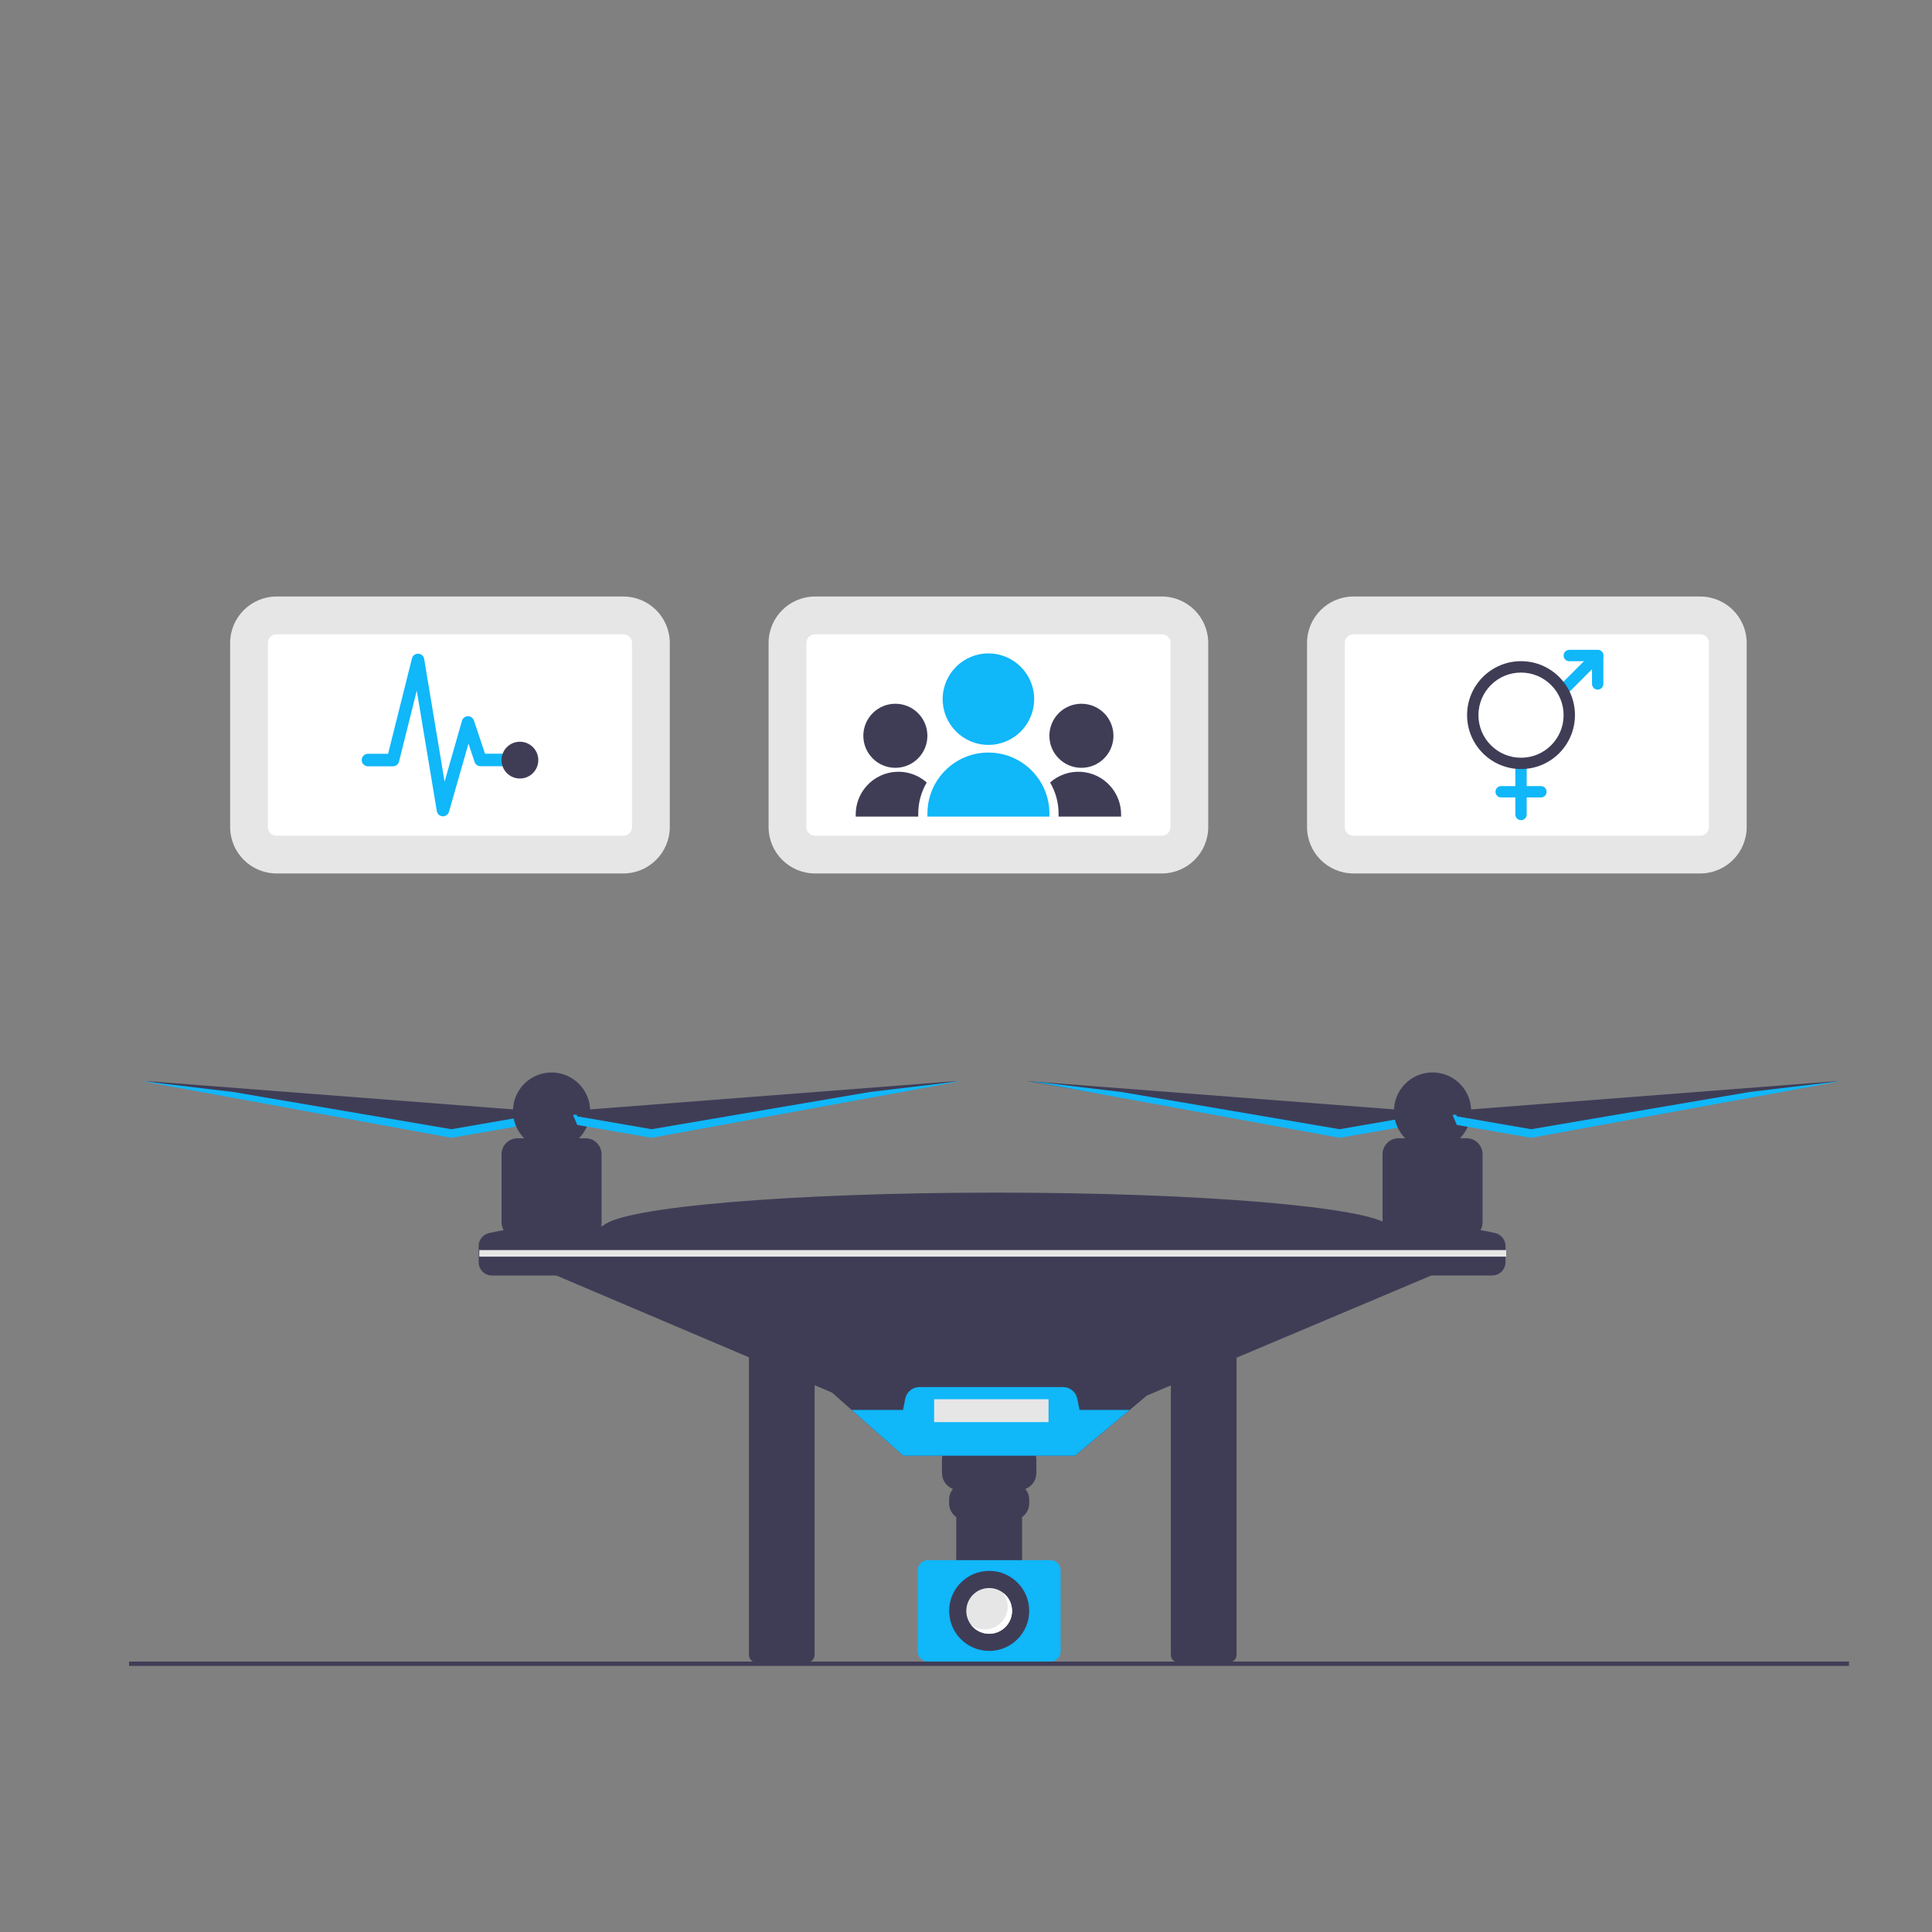 <svg xmlns="http://www.w3.org/2000/svg" xmlns:xlink="http://www.w3.org/1999/xlink" id="Layer_1" x="0px" y="0px" viewBox="0 0 500 500" style="enable-background:new 0 0 500 500;" xml:space="preserve"><rect x="0" y="0" width="500" height="500" fill="#808080" stroke="none"/><style type="text/css">	.st0{fill:#2F2E41;}	.st1{fill:#FFB7B7;}	.st2{fill:#10B7F9;}	.st3{fill:#FFB6B6;}	.st4{fill:#A0616A;}	.st5{fill:#E6E6E6;}	.st6{fill:#3F3D56;}	.st7{fill:#FF6584;}	.st8{fill:#CCCCCC;}	.st9{fill:#FFFFFF;}	.st10{opacity:0.1;fill:#10B7F9;enable-background:new    ;}	.st11{fill:url(#SVGID_1_);}	.st12{opacity:0.1;enable-background:new    ;}	.st13{fill:#CF6F80;}	.st14{fill:#512E4E;}	.st15{opacity:0.1;}	.st16{fill:#535461;}	.st17{fill:#9D9CB5;}	.st18{fill:none;stroke:#535461;stroke-width:0.812;stroke-miterlimit:10;}	.st19{fill:url(#SVGID_00000118373984272540931560000014909196213401911969_);}	.st20{fill:#1D2366;}	.st21{fill:#FFB0B1;}	.st22{fill:#C7DAF5;}	.st23{opacity:0.03;enable-background:new    ;}	.st24{fill:#DCE7FF;}	.st25{fill:#591D4B;}	.st26{fill:#BE8B87;}	.st27{opacity:0.1;fill:#FFFFFF;enable-background:new    ;}	.st28{fill:#EFC8C4;}	.st29{fill:#727A9C;}	.st30{fill:#F2F2F2;}	.st31{fill:#FFB8B8;}	.st32{fill:#FFAFAF;}	.st33{fill:#DFDFDF;}	.st34{opacity:0.2;enable-background:new    ;}	.st35{fill:#FFB9B9;}	.st36{fill:none;stroke:#FFB9B9;stroke-width:0.379;stroke-miterlimit:10;}	.st37{fill:#CBCBCB;}	.st38{fill:#E5E5E5;}</style><path class="st6" d="M195.76,348.99c-1.07,0-1.94,0.87-1.94,1.94v77.35c0,1.07,0.87,1.94,1.94,1.94h13.13 c1.07,0,1.94-0.87,1.94-1.94v-77.35c0-1.07-0.87-1.94-1.94-1.94H195.76z"></path><path class="st6" d="M304.95,348.99c-1.07,0-1.94,0.87-1.94,1.94v77.35c0,1.07,0.87,1.94,1.94,1.94h13.13 c1.07,0,1.94-0.87,1.94-1.94v-77.35c0-1.07-0.87-1.94-1.94-1.94H304.95z"></path><polygon class="st6" points="366.3,287.54 265.62,279.76 345.94,293.46 365.19,290.13 "></polygon><polygon class="st2" points="346.68,292.24 365.93,288.91 366.12,288.47 367.04,288.54 365.93,291.13 346.68,294.46 266.36,279.76  290.16,282.6 "></polygon><polygon class="st6" points="138.29,287.54 37.61,279.76 117.93,293.46 137.18,290.13 "></polygon><polygon class="st2" points="116.82,292.24 136.07,288.91 136.26,288.47 137.18,288.54 136.07,291.13 116.82,294.46 36.5,279.76  60.31,282.6 "></polygon><path class="st6" d="M383.32,327.88l-8.51,0.37l-77.99,32.91l-4.46,3.74l-14.15,11.84h-44.42l-13.38-11.84l-5.09-4.5l-74.81-31.77 l-6.66-0.74l22.21-10.73h0.12c5.03-4.78,48.63-8.51,101.67-8.51s96.64,3.73,101.67,8.51h0.49L383.32,327.88z"></path><path class="st6" d="M155.45,317.7c0.16-0.44,0.24-0.91,0.24-1.38v-17.58c0-2.3-1.86-4.16-4.16-4.16h-1.69 c3.88-3.92,3.86-10.25-0.06-14.13c-3.92-3.88-10.25-3.86-14.13,0.06c-3.86,3.9-3.86,10.17,0,14.07h-1.69c-2.3,0-4.16,1.86-4.16,4.16 c0,0,0,0,0,0v17.58c0,0.72,0.19,1.43,0.54,2.05c-1.26,0.22-2.51,0.46-3.77,0.74c-1.58,0.35-2.7,1.75-2.69,3.37v4.18 c0,1.91,1.55,3.45,3.45,3.45h39.11v-10.36C162.81,318.83,159.15,318.15,155.45,317.7z"></path><path class="st6" d="M386.92,319.1c-1.26-0.28-2.51-0.52-3.77-0.74c0.36-0.63,0.54-1.33,0.54-2.05v-17.58c0-2.3-1.86-4.16-4.16-4.16 h0h-1.69c3.88-3.92,3.86-10.25-0.06-14.13s-10.25-3.86-14.13,0.06c-3.86,3.9-3.86,10.17,0,14.07h-1.69c-2.3,0-4.16,1.86-4.16,4.16 c0,0,0,0,0,0v17.58c0,0.47,0.08,0.94,0.24,1.38c-3.7,0.45-7.36,1.13-10.97,2.04v10.36h39.11c1.91,0,3.45-1.55,3.45-3.45v-4.18 C389.62,320.86,388.5,319.45,386.92,319.1z"></path><polygon class="st6" points="375.18,287.54 475.86,279.76 395.54,293.46 376.29,290.13 "></polygon><path class="st6" d="M263.81,373.41h-15.62c-2.43,0-4.41,1.97-4.41,4.41l0,0v3.4c0,1.83,1.14,3.47,2.85,4.12 c-0.65,0.78-1,1.75-1,2.76v0.98c0,1.41,0.69,2.74,1.85,3.54v12.99h17.03v-12.99c1.16-0.81,1.85-2.13,1.85-3.54v-0.98 c0-1.01-0.35-1.99-1-2.76c1.71-0.65,2.85-2.29,2.85-4.12v-3.4C268.21,375.38,266.24,373.41,263.81,373.41 C263.81,373.41,263.81,373.41,263.81,373.41z"></path><path class="st2" d="M240.12,403.77c-1.45,0-2.62,1.17-2.62,2.62v21.01c0,1.45,1.17,2.62,2.62,2.62h31.74 c1.45,0,2.62-1.18,2.62-2.62v-21.01c0-1.45-1.17-2.62-2.62-2.62L240.12,403.77z"></path><path class="st2" d="M292.35,364.89l-14.15,11.84h-44.42l-13.38-11.84h13.3l0.58-2.9c0.35-1.76,1.89-3.02,3.69-3.02h37.14 c1.79,0,3.34,1.27,3.69,3.02l0.58,2.9H292.35z"></path><circle class="st6" cx="256" cy="416.9" r="10.36"></circle><circle class="st5" cx="256" cy="416.9" r="5.92"></circle><path class="st9" d="M259.58,412.19c1.98,2.6,1.48,6.31-1.11,8.29c-2.12,1.62-5.06,1.62-7.18,0c1.97,2.6,5.69,3.11,8.29,1.14 s3.11-5.69,1.14-8.29C260.39,412.9,260.01,412.52,259.58,412.19z"></path><rect x="124.04" y="323.52" class="st5" width="265.76" height="1.7"></rect><polygon class="st2" points="396.28,292.24 377.03,288.91 376.84,288.47 375.92,288.54 377.03,291.13 396.28,294.46 476.6,279.76  452.8,282.6 "></polygon><polygon class="st6" points="147.17,287.54 247.85,279.76 167.53,293.46 148.29,290.13 "></polygon><polygon class="st2" points="168.64,292.24 149.4,288.91 149.21,288.47 148.29,288.54 149.4,291.13 168.64,294.46 248.96,279.76  225.16,282.6 "></polygon><rect x="241.75" y="362.12" class="st5" width="29.61" height="5.92"></rect><path class="st5" d="M161.33,154.38H71.57c-6.63,0.01-12,5.38-12.01,12.01v47.65c0.01,6.63,5.38,12,12.01,12.01h89.76 c6.63-0.01,12-5.38,12.01-12.01v-47.65C173.34,159.76,167.96,154.39,161.33,154.38L161.33,154.38z"></path><path class="st9" d="M71.57,164.15c-1.24,0-2.24,1-2.24,2.24v47.65c0,1.24,1,2.24,2.24,2.24h89.76c1.24,0,2.24-1,2.24-2.24v-47.65 c0-1.24-1-2.24-2.24-2.24H71.57z"></path><path class="st2" d="M114.64,211.26c-0.03,0-0.06,0-0.09,0c-0.76-0.04-1.38-0.6-1.5-1.35l-5.19-31.17l-4.59,18.35 c-0.18,0.72-0.83,1.23-1.57,1.23h-6.47c-0.89,0-1.62-0.72-1.62-1.62c0-0.89,0.72-1.62,1.62-1.62h5.21l6.17-24.67 c0.22-0.87,1.1-1.39,1.96-1.18c0.63,0.16,1.1,0.67,1.2,1.3l5.29,31.76l4.5-15.76c0.25-0.86,1.14-1.36,2-1.11 c0.51,0.15,0.92,0.54,1.09,1.04l2.87,8.6h5.31c0.89,0,1.62,0.72,1.62,1.62s-0.72,1.62-1.62,1.62h-6.47c-0.7,0-1.32-0.45-1.54-1.11 l-1.58-4.75l-5.04,17.63C115.99,210.78,115.36,211.26,114.64,211.26z"></path><circle class="st6" cx="134.55" cy="196.72" r="4.76"></circle><path class="st5" d="M300.68,154.38h-89.76c-6.63,0.01-12,5.38-12.01,12.01v47.65c0.01,6.63,5.38,12,12.01,12.01h89.76 c6.63-0.01,12-5.38,12.01-12.01v-47.65C312.68,159.76,307.31,154.39,300.68,154.38L300.68,154.38z"></path><path class="st9" d="M210.92,164.15c-1.24,0-2.24,1-2.24,2.24v47.65c0,1.24,1,2.24,2.24,2.24h89.76c1.24,0,2.24-1,2.24-2.24v-47.65 c0-1.24-1-2.24-2.24-2.24H210.92z"></path><circle class="st2" cx="255.8" cy="180.94" r="11.84"></circle><path class="st2" d="M255.8,194.76L255.8,194.76c8.72,0,15.79,7.07,15.79,15.79c0,0,0,0,0,0v0.79l0,0h-31.57l0,0v-0.79 C240.01,201.83,247.08,194.76,255.8,194.76z"></path><circle class="st6" cx="231.72" cy="190.42" r="8.29"></circle><path class="st6" d="M239.84,202.51c-4.57-4.05-11.55-3.63-15.6,0.94c-1.79,2.02-2.78,4.63-2.78,7.33v0.55h16.18v-0.79 C237.64,207.72,238.4,204.94,239.84,202.51z"></path><circle class="st6" cx="279.87" cy="190.42" r="8.29"></circle><path class="st6" d="M271.76,202.51c4.57-4.05,11.55-3.63,15.6,0.94c1.79,2.02,2.78,4.63,2.78,7.33v0.55h-16.18v-0.79 C273.96,207.72,273.2,204.94,271.76,202.51z"></path><path class="st5" d="M440.03,154.38h-89.76c-6.63,0.01-12,5.38-12.01,12.01v47.65c0.01,6.63,5.38,12,12.01,12.01h89.76 c6.63-0.01,12-5.38,12.01-12.01v-47.65C452.03,159.76,446.66,154.39,440.03,154.38L440.03,154.38z"></path><path class="st9" d="M350.27,164.15c-1.24,0-2.24,1-2.24,2.24v47.65c0,1.24,1,2.24,2.24,2.24h89.76c1.24,0,2.24-1,2.24-2.24v-47.65 c0-1.24-1-2.24-2.24-2.24H350.27z"></path><path class="st2" d="M393.64,212.26c-0.81,0-1.47-0.66-1.47-1.47c0,0,0,0,0,0v-11.75c0-0.81,0.66-1.47,1.47-1.47 c0.81,0,1.47,0.66,1.47,1.47v11.75C395.11,211.6,394.46,212.26,393.64,212.26C393.64,212.26,393.64,212.26,393.64,212.26z"></path><path class="st2" d="M398.79,206.38H388.5c-0.81,0-1.47-0.65-1.47-1.47c0-0.81,0.65-1.47,1.47-1.47c0,0,0,0,0.01,0h10.28 c0.81,0,1.47,0.65,1.47,1.47C400.26,205.72,399.6,206.38,398.79,206.38C398.79,206.38,398.79,206.38,398.79,206.38z"></path><path class="st2" d="M413.48,178.47c-0.81,0-1.47-0.66-1.47-1.47c0,0,0,0,0,0v-5.88h-5.88c-0.81,0-1.47-0.66-1.47-1.47 s0.66-1.47,1.47-1.47h7.35c0.81,0,1.47,0.66,1.47,1.47c0,0,0,0,0,0V177C414.95,177.81,414.29,178.47,413.48,178.47L413.48,178.47z"></path><path class="st2" d="M404.6,180c-0.81,0-1.47-0.66-1.47-1.47c0-0.39,0.15-0.76,0.43-1.04l8.88-8.88c0.57-0.57,1.5-0.57,2.08,0 c0.57,0.57,0.57,1.5,0,2.08l-8.88,8.88C405.36,179.85,404.99,180,404.6,180z"></path><path class="st6" d="M393.64,199.03c-7.71,0-13.96-6.25-13.96-13.96c0-7.71,6.25-13.96,13.96-13.96c7.71,0,13.96,6.25,13.96,13.96 l0,0C407.59,192.78,401.35,199.03,393.64,199.03z M393.64,174.06c-6.09,0-11.02,4.93-11.02,11.02c0,6.09,4.93,11.02,11.02,11.02 c6.09,0,11.02-4.93,11.02-11.02l0,0C404.66,179,399.73,174.07,393.64,174.06L393.64,174.06z"></path><rect x="33.4" y="430.01" class="st6" width="445.11" height="1.12"></rect></svg>
